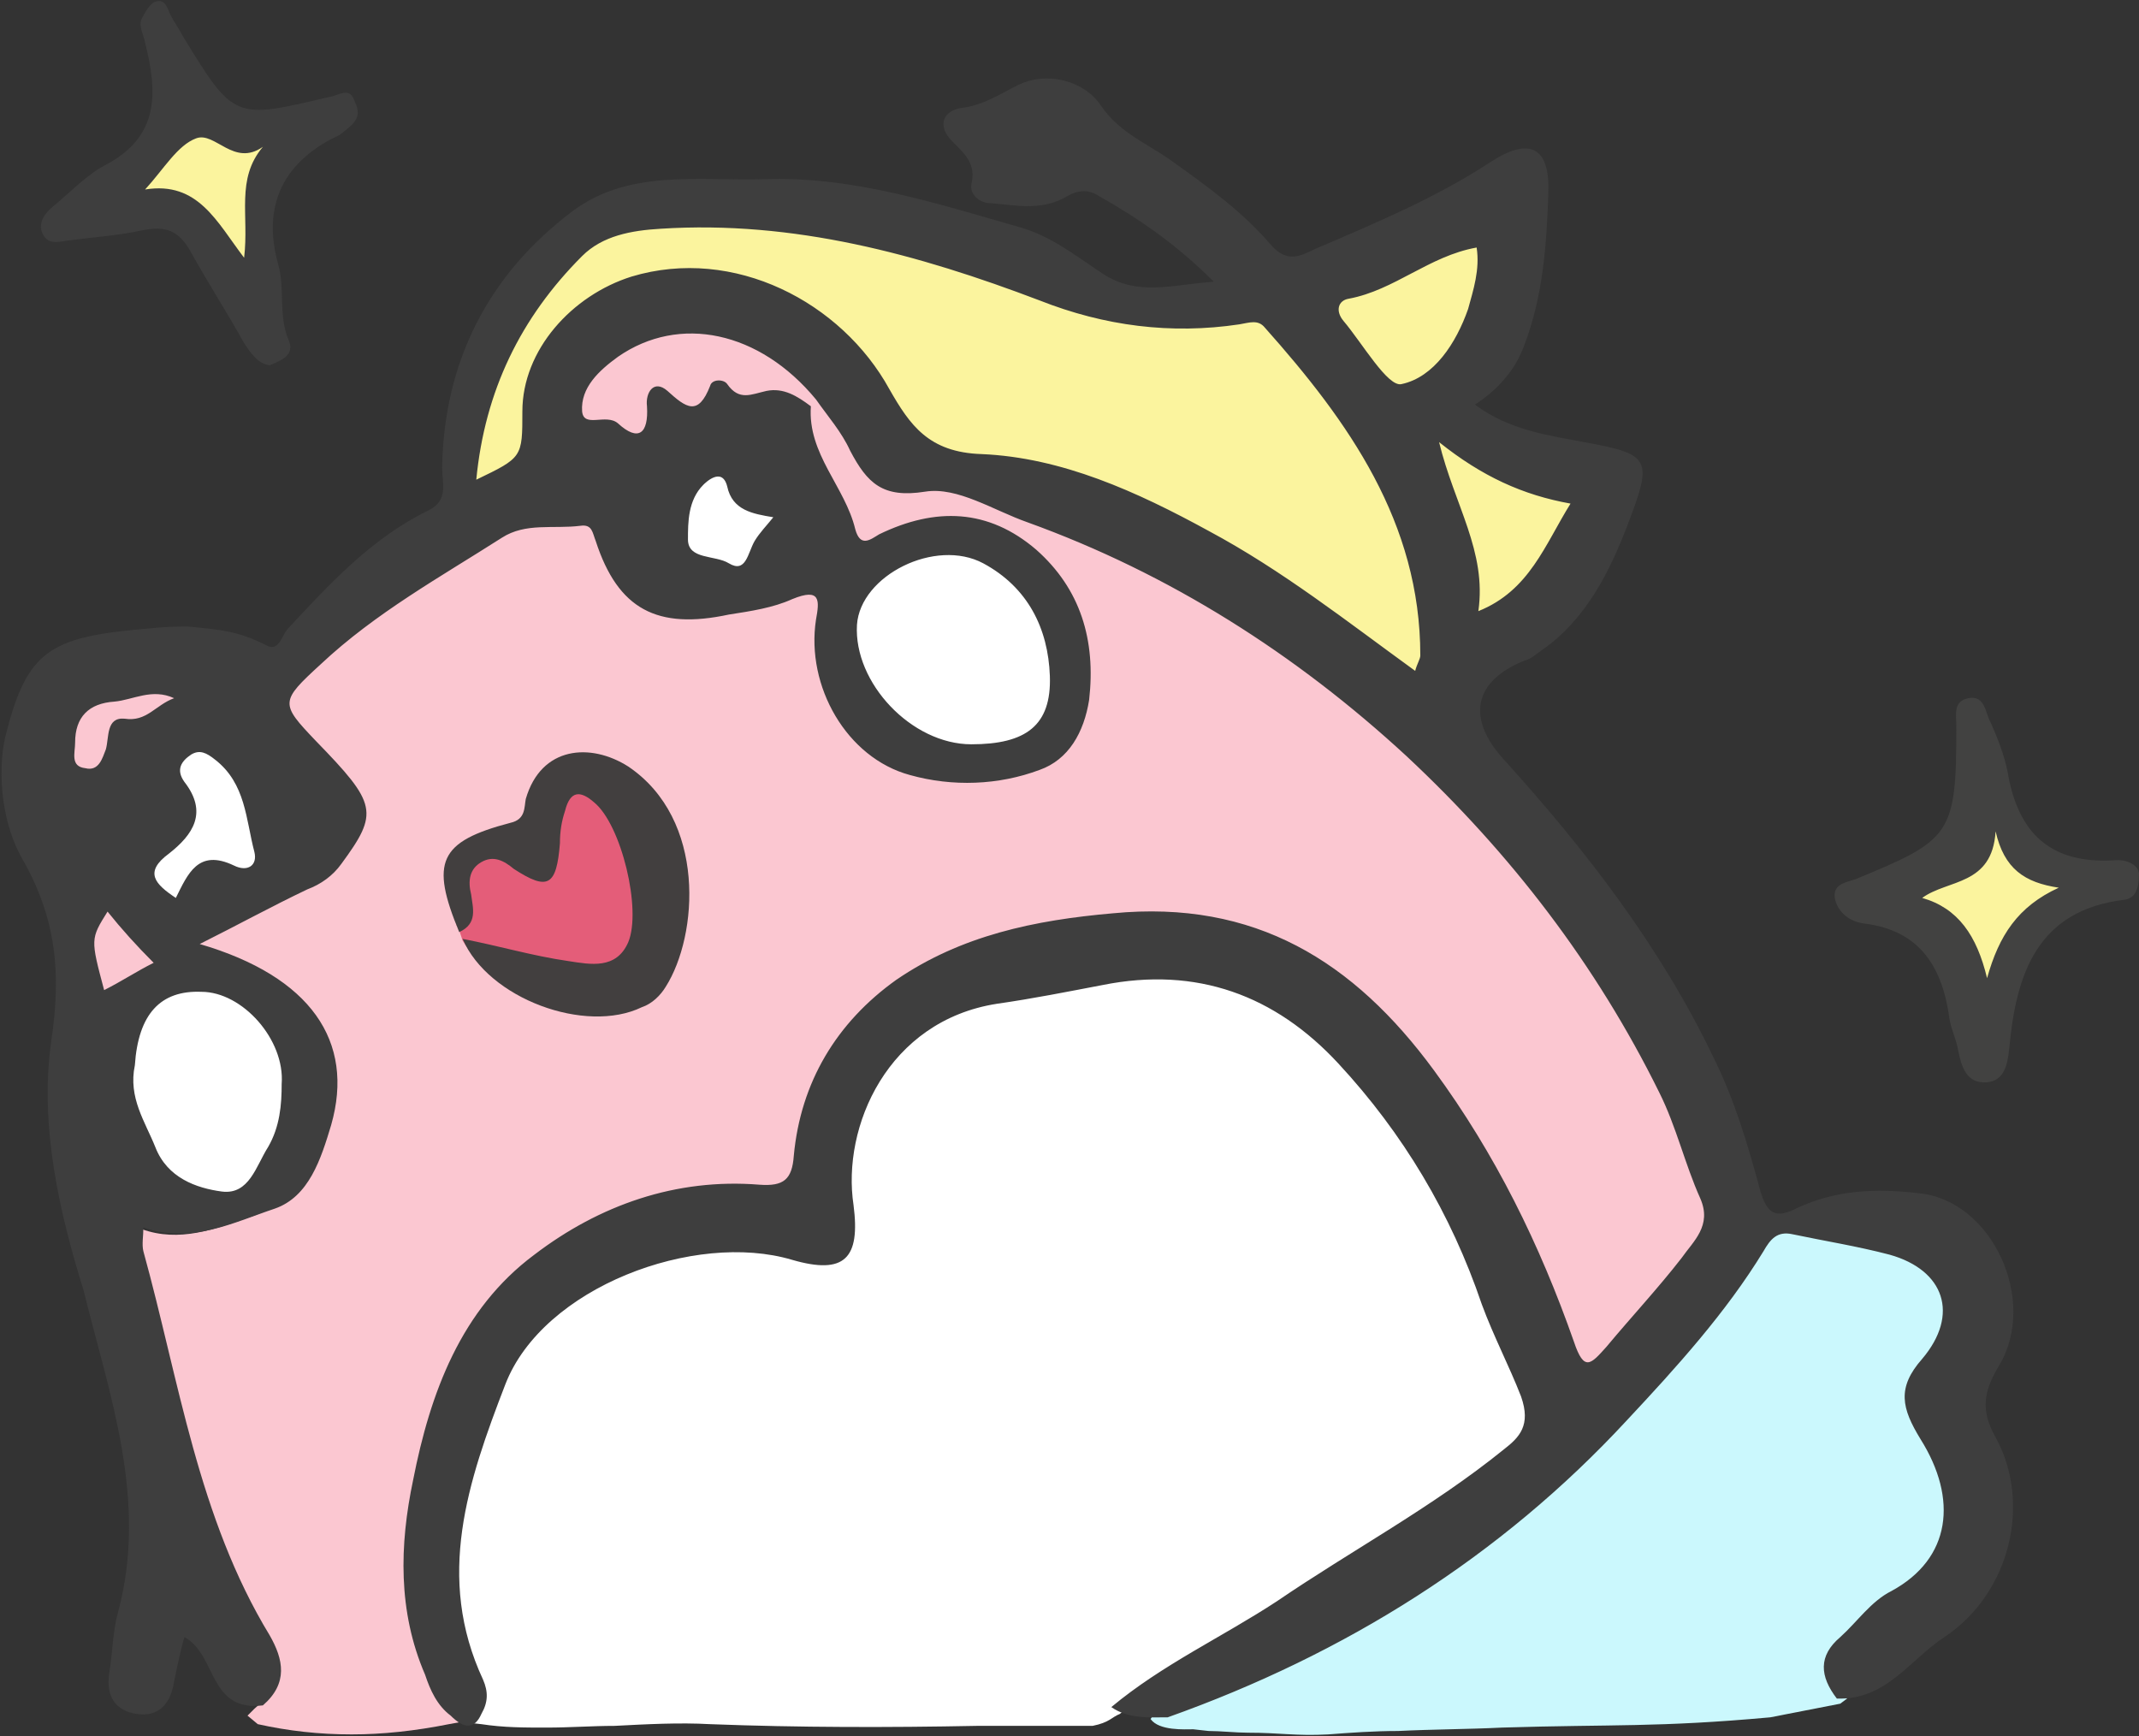 <?xml version="1.0" encoding="utf-8"?>
<!-- Generator: Adobe Illustrator 26.5.3, SVG Export Plug-In . SVG Version: 6.00 Build 0)  -->
<svg version="1.1" id="レイヤー_1" xmlns="http://www.w3.org/2000/svg" xmlns:xlink="http://www.w3.org/1999/xlink" x="0px"
	 y="0px" viewBox="0 0 125.3 101.7" style="enable-background:new 0 0 125.3 101.7;" xml:space="preserve">
<rect x="0" y="0" width="125.3" height="101.7" fill="#333333" stroke="none"/>
<style type="text/css">
	.st0{fill:#FBF49E;}
	.st1{fill:#CBF8FD;}
	.st2{fill:#3E3E3E;}
	.st3{fill:#FFFFFF;}
	.st4{fill:#FBC7D1;}
	.st5{fill:#424241;}
	.st6{fill:#E45D79;}
	.st7{fill:#423F3F;}
</style>
<g>
	<path class="st0" d="M18.4,6.7l-3.2,1.5c-0.7,0.5-1.2,0.3-2-0.2c-0.5-0.3-1.1-0.6-1.8-0.4c-0.9,0.3-1.6,1.2-2.2,2
		c-0.3,0.4-0.6,0.8-0.9,1.1l-1,1l1.4-0.2c2.4-0.3,3.4,1.1,4.7,3c0.2,0.3,0.4,0.6,0.6,0.9l0.7,1l0.2-1.2c0.1-0.8,0.1-1.6,0.1-2.4
		c0-1.5,0-2.7,0.9-3.9L18.4,6.7z"/>
	<path class="st1" d="M113.2,80c1.2-1.4,1.6-2.8,1.2-4.1c-0.4-1.3-1.6-2.3-3.4-2.8c-1.3-0.3-2.5-0.6-3.8-0.8c-0.7-0.1-1.3-0.3-2-0.4
		c-1.3-0.3-1.9,0.7-2.2,1.2c-2.2,3.6-5.1,6.8-7.9,9.8c-7.2,7.7-16.3,13.5-26.9,17.3l-0.6,0.2l-0.2,0.3c0.5,0.7,2,0.6,2.5,0.6
		l0.9,0.1c0.7,0,1.6,0.1,2.3,0.1c1.9,0,2.8,0.2,4.7,0.1c1.3-0.1,2.7-0.2,4.1-0.2c2-0.1,4.1-0.1,6.1-0.2c6.5-0.2,9.1,0,15.7-0.6
		l4.1-0.8l0.4-0.3c-0.9-1.1-0.9-2,0.1-2.9c0.3-0.3,0.7-0.6,1-1c0.6-0.6,1.2-1.3,1.9-1.6c1.7-0.9,2.7-2.2,3.1-3.7
		c0.5-1.8,0-3.8-1.3-5.9C112.1,82.5,111.9,81.5,113.2,80z"/>
	<path class="st2" d="M19.2,5.7C13.7,7,13.7,7,10.7,2.1c-0.2-0.4-0.5-0.8-0.7-1.2c-0.2-0.4-0.3-1-0.9-0.8C8.8,0.2,8.5,0.7,8.3,1.1
		C8.1,1.5,8.4,2,8.5,2.5c0.7,2.8,0.9,5.4-2.2,7.1c-1.2,0.6-2.1,1.6-3.2,2.5c-0.5,0.4-0.9,1-0.6,1.6c0.3,0.6,0.8,0.5,1.4,0.4
		c1.5-0.2,3-0.3,4.4-0.6c1.4-0.3,2.2,0,2.9,1.3c1,1.8,2.1,3.5,3.1,5.3c0.4,0.6,0.8,1.2,1.5,1.3c0.7-0.3,1.5-0.6,1.1-1.5
		c-0.6-1.4-0.2-3-0.6-4.4c-0.9-3.2,0.1-5.7,3-7.3c0.2-0.1,0.4-0.2,0.6-0.3c0.6-0.5,1.4-0.9,0.9-1.9C20.5,5,19.9,5.6,19.2,5.7z
		 M14.3,15.1c-1.6-2.1-2.7-4.5-5.8-4c1.1-1.2,1.9-2.6,3-3c1.1-0.4,2.2,1.7,3.9,0.5C13.8,10.5,14.6,12.6,14.3,15.1z"/>
	<path class="st0" d="M72.6,18.5l-0.2,0c-3.8,0.6-7.5,0.2-11.5-1.4c-8.7-3.3-15.6-4.6-22.4-4.2c-1.7,0.1-3.6,0.4-4.9,1.7
		c-3.7,3.7-5.8,8.2-6.3,13.3l-0.1,0.9l0.8-0.4c2.9-1.3,3-1.5,3-4.4c0-3.3,2.6-6.4,6-7.4c5.4-1.6,11.6,1.1,14.5,6.3
		c1.2,2.2,2.5,4,5.8,4.1c4.8,0.2,9.3,2.4,13.1,4.4c3.4,1.9,6.5,4.1,9.7,6.5c0.8,0.6,1.5,1.1,2.3,1.7l0.6,0.4l0.2-0.6
		c0-0.1,0.1-0.3,0.1-0.4c0.1-0.2,0.2-0.4,0.2-0.7c0-8.1-4.4-14.2-9.2-19.5C73.8,18.3,73.2,18.4,72.6,18.5z"/>
	<path class="st0" d="M79.3,20.5c1,1.4,1.8,2.5,2.7,2.5c0.1,0,0.1,0,0.2,0c1.8-0.4,3.4-2.2,4.3-4.7c0.3-1,0.8-2.3,0.5-3.8L86.9,14
		l-0.5,0.1c-1.5,0.2-2.8,0.9-4,1.6c-1.2,0.6-2.2,1.2-3.5,1.4c-0.4,0.1-0.8,0.4-0.9,0.8c-0.2,0.4,0,0.9,0.3,1.4
		C78.6,19.5,79,20,79.3,20.5z"/>
	<path class="st0" d="M84.6,25.5l-1.1-0.9l0.3,1.4c0.3,1.3,0.7,2.4,1.1,3.5c0.8,2.1,1.5,4,1.2,6.2l-0.1,0.8l0.8-0.3
		c2.6-1,3.7-3.1,4.8-5c0.3-0.5,0.5-1,0.8-1.4l0.4-0.6L92,29C89.3,28.5,87.1,27.4,84.6,25.5z"/>
	<path class="st0" d="M120.6,51.4c-1.9-0.3-2.9-1.1-3.3-2.9l-0.8-3l-0.2,3.1c-0.1,1.9-1.1,2.3-2.4,2.7c-0.6,0.2-1.2,0.4-1.7,0.9
		l-0.8,0.6l0.9,0.3c1.9,0.6,2.9,1.9,3.5,4.3l0.4,1.9l0.5-1.8c0.8-2.6,1.9-4.1,3.9-5l1.5-0.7L120.6,51.4z"/>
	<g>
		<path class="st3" d="M89.6,81.7c-0.3-0.9-0.7-1.7-1.1-2.6c-0.4-0.9-0.8-1.8-1.2-2.8C85.6,71,82.7,66.2,78.8,62
			c-3.9-4.2-8.7-5.8-14.3-4.7c-2.4,0.5-4.4,0.8-6.2,1.1c-6.4,1-9.6,7.2-8.8,12.4c0.2,1.4,0.1,2.4-0.3,2.7c-0.4,0.4-1.3,0.3-2.6-0.1
			c-5.7-1.7-15.1,1.5-17.4,7.6c-2,5.3-4.3,11.3-1.3,17.7c0.3,0.6,0.3,1-0.1,1.5l-0.5,0.7l0.9,0.1c1.3,0.2,2.5,0.2,3.8,0.2
			c1.4,0,2.7-0.1,4-0.1c1.9-0.1,3.8-0.2,5.6-0.1c5.2,0.2,10.5,0.2,15.6,0.1c2,0,3.9,0,5.9,0c0.1,0,0.8,0,0.9,0
			c1-0.2,1.1-0.5,1.6-0.7c1.8-1.5,3.9-2.7,5.9-3.9c1.2-0.7,2.5-1.5,3.7-2.3c1.5-1,3.1-2,4.6-2.9c2.9-1.8,6-3.7,8.8-6
			C89.3,84.6,90.4,83.7,89.6,81.7z"/>
		<path class="st3" d="M56.9,44.1c0,0,0.1,0,0.1,0c1.9,0,3.1-0.4,4-1.2c0.7-0.7,1.1-1.8,1-3.3c-0.1-3.2-1.5-5.6-4.1-7
			c-1.6-0.8-3.7-0.7-5.5,0.3c-1.6,0.9-2.5,2.2-2.6,3.7c-0.1,1.8,0.6,3.6,2,5.1C53.2,43.2,55.1,44.1,56.9,44.1z"/>
		<path class="st3" d="M11.9,57.6c-2.7-0.1-4.3,1.5-4.5,4.7c-0.4,1.7,0.3,3,0.8,4.2c0.1,0.3,0.3,0.6,0.4,0.9C9.3,69,10.8,70,13,70.3
			c0.1,0,0.3,0,0.4,0c1.3,0,1.9-1.2,2.4-2.2c0.1-0.3,0.2-0.5,0.4-0.7c0.7-1.2,0.8-2.5,0.9-3.7l0-0.2c0.1-1.4-0.5-2.9-1.6-4.1
			C14.5,58.3,13.2,57.6,11.9,57.6z"/>
		<path class="st3" d="M10,53l0.5,0.3l0.4-0.7c0.8-1.5,1.2-2.2,2.6-1.5c0.6,0.3,1.2,0.3,1.6-0.1c0.4-0.3,0.5-0.8,0.3-1.3
			c-0.1-0.4-0.2-0.8-0.3-1.2c-0.3-1.6-0.6-3.2-2.2-4.4c-0.4-0.3-1.1-0.9-2-0.3c-0.7,0.4-0.9,0.8-0.9,1.1c0,0.3,0,0.7,0.4,1.2
			c0.5,0.6,0.7,1.1,0.6,1.6c-0.1,0.6-0.5,1.2-1.4,1.9c-0.5,0.3-1.1,0.9-1,1.6C8.6,51.9,9.2,52.5,10,53z"/>
		<path class="st3" d="M41.6,33.1c0.3,0.1,0.7,0.1,0.9,0.2c0.3,0.1,0.5,0.2,0.7,0.2c0.1,0,0.2,0,0.4-0.1c0.5-0.2,0.7-0.7,0.9-1.2
			c0.1-0.2,0.1-0.3,0.2-0.4c0.1-0.3,0.4-0.5,0.6-0.8c0.1-0.1,0.3-0.3,0.4-0.5l0.6-0.7l-0.9-0.1c-1.3-0.2-2.1-0.3-2.3-1.4
			c-0.2-0.6-0.5-0.9-0.8-0.9c-0.7-0.2-1.3,0.4-1.5,0.6c-1,1-1,2.5-1,3.6C39.8,32.8,40.9,33,41.6,33.1z"/>
	</g>
	<g>
		<path class="st4" d="M99.9,70.1c-0.4-0.9-0.8-1.9-1.1-2.8c-0.4-1.1-0.8-2.3-1.3-3.4c-3.6-7.4-8.6-14-14.9-19.8
			C76,37.9,68.4,33.2,60.3,30.2c-0.5-0.2-1.1-0.4-1.7-0.7c-1.5-0.7-3.1-1.4-4.6-1.2c-2.3,0.4-3-0.4-3.8-2.1
			c-0.4-0.8-0.9-1.5-1.4-2.2c-0.1-0.2-0.3-0.4-0.4-0.6l0,0l-0.2-0.3l-0.4-0.5l0,0.1c-3.4-3.8-8.2-4.7-11.9-2.1
			c-1.1,0.8-2.4,1.9-2.3,3.7c0,0.3,0.1,0.6,0.3,0.7c0.3,0.3,0.8,0.3,1.1,0.2c0.4,0,0.6,0,0.8,0.1c0.5,0.5,1,0.7,1.4,0.7
			c0.2,0,0.3,0,0.4-0.1c0.5-0.3,0.7-0.9,0.7-2c0-0.4,0.1-0.6,0.1-0.6c0,0,0.1,0,0.3,0.2c0.6,0.5,1.3,1.2,2,1c0.7-0.2,1-0.9,1.2-1.5
			c0,0,0.2,0,0.2,0c0.8,1.1,1.8,0.9,2.5,0.7c0.1,0,0.2-0.1,0.3-0.1c0.7-0.2,1.3,0.1,2,0.7c0,1.7,0.7,3,1.4,4.3
			c0.5,0.9,0.9,1.8,1.2,2.7c0.1,0.5,0.3,0.8,0.7,1c0.5,0.2,1,0,1.3-0.2l0.2-0.1c3.3-1.6,6.2-1.3,8.7,0.8c2.4,2.1,3.4,4.9,2.9,8.3
			c-0.3,1.8-1.2,3.2-2.6,3.7c-2.2,0.9-4.8,1-7.3,0.3c-3.3-0.9-5.7-4.8-5.1-8.5c0.1-0.7,0.3-1.5-0.3-1.9c-0.5-0.4-1.2-0.1-1.8,0.1
			c-0.8,0.4-1.7,0.5-2.6,0.7c-0.3,0.1-0.6,0.1-0.9,0.2c-3.9,0.9-6-0.2-7.2-3.9l-0.1-0.2c-0.1-0.4-0.4-1.2-1.4-1.1
			c-0.5,0.1-0.9,0.1-1.4,0.1c-1.1,0-2.3,0-3.4,0.7c-0.7,0.5-1.5,1-2.3,1.4c-2.9,1.8-5.9,3.7-8.4,6.1c-1.3,1.2-2,1.9-2,2.7
			c0,0.8,0.6,1.4,1.7,2.6c3.6,3.7,3.4,3.9,1.4,6.6c-0.5,0.6-1.1,1-1.9,1.4c-1.5,0.7-2.9,1.5-4.5,2.2c-0.6,0.3-1.2,0.6-1.9,1
			l-1.1,0.6l1.2,0.4c4.3,1.3,9.1,4.1,7.3,10c-0.5,1.9-1.2,4-3,4.6c-0.4,0.1-0.7,0.3-1.1,0.4c-2,0.7-4.1,1.5-6.3,0.7l-0.7-0.2v0.7
			c0,0.1,0,0.3,0,0.4c0,0.4,0,0.7,0.1,1.1c0.5,1.9,1,3.9,1.5,5.8c1.4,5.7,2.8,11.6,6,16.9c0.9,1.4,0.8,2.5-0.3,3.4l-0.4,0.4l0.6,0.5
			c1.8,0.4,3.6,0.6,5.5,0.6c1.8,0,3.7-0.2,5.7-0.6l1.1-0.2l-0.9-0.7c-0.7-0.5-1-1.3-1.4-2.2c-1.4-3.2-1.6-6.7-0.7-11.1
			c1.3-6.3,3.4-10.3,6.9-12.9c4-3,8.3-4.4,12.9-4c1.7,0.1,2.4-0.4,2.6-2.1c0.4-4.2,2.4-7.5,5.8-9.9c3.9-2.7,8.5-3.5,12.4-3.8
			c7.4-0.7,13.3,2.1,18.4,9c3.3,4.4,5.8,9.4,8.1,15.8c0.3,0.8,0.6,1.4,1.1,1.5c0.6,0.1,1-0.4,1.6-1.1c0.6-0.7,1.2-1.4,1.8-2.1
			c0.9-1,1.8-2,2.6-3.1l0.3-0.3C99.8,72.9,100.7,71.7,99.9,70.1z M31.2,47.2c0-0.1,0-0.2,0.1-0.3c0.3-1.1,1-1.9,1.8-2.2
			c0.3-0.1,0.7-0.2,1-0.2c0.8,0,1.6,0.3,2.4,0.8c4.2,2.8,4,9.2,2,12.2c-0.3,0.5-0.7,0.8-1.2,1.1c-1.4,0.7-3.4,0.7-5.4,0
			c-2.1-0.8-3.8-2.1-4.4-3.6l-0.1-0.5l0-0.1c-0.9-2.1-1.1-3.2-0.7-4c0.4-0.7,1.3-1.2,3.4-1.8C31,48.4,31.1,47.7,31.2,47.2z"/>
		<path class="st4" d="M6.7,44.1c0.1-0.2,0.1-0.5,0.2-0.7c0.1-0.8,0.2-0.8,0.4-0.7c1.1,0.2,1.7-0.3,2.3-0.7c0.3-0.2,0.5-0.4,0.8-0.5
			l1.1-0.5l-1.1-0.5c-1-0.4-1.9-0.2-2.7,0c-0.4,0.1-0.7,0.2-1,0.2c-1.7,0.1-2.7,1.1-2.8,2.9c0,0.1,0,0.2,0,0.3
			c-0.1,0.5-0.2,1.6,1,1.8c0.1,0,0.2,0,0.3,0C6.2,45.6,6.5,44.6,6.7,44.1z"/>
		<path class="st4" d="M6.2,52.6l-0.3,0.6c-1,1.8-1,2-0.2,5l0.2,0.6l4.1-2.2L6.2,52.6z"/>
	</g>
	<path class="st2" d="M68.4,100.6c-1.1,0-2.3,0.1-3.3-0.6c3-2.5,6.5-4.1,9.7-6.2c4.4-3,9.1-5.5,13.3-8.9c0.9-0.7,1.6-1.4,1-3.1
		c-0.7-1.8-1.6-3.5-2.3-5.4c-1.8-5.3-4.6-10-8.4-14.1c-3.7-4-8.3-5.7-13.8-4.6c-2.1,0.4-4.1,0.8-6.2,1.1c-6.4,1-9.1,7.2-8.4,11.8
		c0.4,3.1-0.5,4.1-3.6,3.2c-5.7-1.7-14.6,1.6-16.8,7.3c-2.2,5.7-4.1,11.3-1.3,17.3c0.3,0.7,0.3,1.3-0.1,2c-0.4,0.9-1,0.9-1.8,0.1
		c-0.8-0.6-1.2-1.5-1.5-2.4c-1.6-3.7-1.5-7.6-0.7-11.4c1-5.1,2.8-10,7.1-13.2c3.8-2.9,8.3-4.5,13.2-4.1c1.4,0.1,1.9-0.3,2-1.7
		c0.4-4.3,2.5-7.8,6-10.3c3.8-2.6,8.1-3.5,12.7-3.9c8.3-0.8,14.1,2.8,18.8,9.2c3.6,4.9,6.2,10.2,8.2,15.9c0.6,1.8,1,1.3,1.9,0.3
		c1.5-1.8,3-3.4,4.4-5.2c0.7-1,1.8-1.9,1.1-3.5c-0.9-2-1.4-4.2-2.4-6.2c-3.7-7.5-8.7-14-14.8-19.7c-6.5-6-13.9-10.7-22.2-13.7
		c-2-0.7-4.1-2.1-6-1.8c-2.5,0.4-3.4-0.5-4.4-2.4c-0.5-1.1-1.3-2-2-3c-3.3-4-8-5-11.6-2.5c-1.1,0.8-2.2,1.8-2.1,3.2
		c0.1,1,1.4,0.1,2.1,0.7c1.2,1.1,1.8,0.6,1.7-1c-0.1-0.8,0.4-1.6,1.2-0.9c1.1,1,1.8,1.5,2.5-0.3c0.1-0.4,0.8-0.4,1-0.1
		c0.7,1,1.4,0.6,2.3,0.4c1-0.2,1.8,0.3,2.6,0.9c-0.2,2.8,2,4.7,2.6,7.2c0.3,1.1,0.9,0.6,1.4,0.3c3.3-1.6,6.4-1.5,9.2,0.9
		c2.6,2.3,3.5,5.3,3.1,8.8c-0.3,1.9-1.2,3.5-2.9,4.1c-2.4,0.9-5.1,1-7.6,0.3c-3.7-1-6.1-5.2-5.5-9.1c0.2-1.1,0.3-1.9-1.4-1.2
		c-1.1,0.5-2.4,0.7-3.7,0.9c-4.2,0.9-6.5-0.3-7.8-4.3c-0.2-0.5-0.2-1-0.9-0.9c-1.6,0.2-3.2-0.2-4.6,0.7c-3.6,2.3-7.4,4.4-10.6,7.4
		c-2.4,2.2-2.4,2.3-0.3,4.5c3.6,3.7,3.7,4.2,1.5,7.2c-0.5,0.7-1.2,1.2-2,1.5c-2.1,1-4.1,2.1-6.3,3.2c6.5,1.9,9.1,5.7,7.7,10.6
		c-0.6,2-1.3,4.2-3.3,4.9c-2.4,0.8-4.9,2.1-7.7,1.1c0,0.5-0.1,1,0,1.4c2.1,7.6,3.2,15.6,7.4,22.5c0.8,1.4,1.1,2.8-0.4,4.1
		c-3.2,0.4-2.7-3-4.6-4c-0.2,0.7-0.4,1.6-0.6,2.6c-0.2,1.3-0.9,2.1-2.2,1.9c-1.3-0.2-1.8-1.1-1.6-2.4c0.2-1.2,0.2-2.4,0.5-3.5
		c1.8-6.6-0.5-12.8-2-18.9C3.5,71.1,2.3,66,3,61c0.6-4,0.3-7.2-1.7-10.7c-1.1-1.9-1.5-4.8-1-7.1c1.2-4.8,2.4-5.8,7.5-6.3
		c1.2-0.1,1.7-0.2,3.2-0.2c2.1,0.2,3,0.3,4.6,1.1c0.7,0.4,0.9-0.5,1.2-0.9c2.5-2.7,5-5.4,8.3-7c1.2-0.6,0.8-1.6,0.8-2.5
		c0.1-6.2,2.7-11.3,7.6-15c3.3-2.5,7.4-1.8,11.2-1.9c5.2-0.2,10.1,1.4,15,2.8c1.8,0.5,3.2,1.6,4.7,2.6c2.1,1.5,4.1,0.8,6.7,0.6
		c-2.2-2.2-4.4-3.7-6.7-5c-0.6-0.4-1.2-0.4-1.9,0C61,12.4,59.4,12,58,11.9c-0.6,0-1.2-0.5-1.1-1.1c0.3-1.2-0.4-1.8-1.1-2.5
		c-1-1-0.5-1.9,0.7-2c1.2-0.2,2.1-0.8,3.1-1.3c1.8-0.9,4-0.2,4.9,1.2c1.1,1.6,2.7,2.2,4.1,3.2c2.1,1.5,4.2,3,5.9,5
		c0.9,1,1.7,0.6,2.5,0.2c3.5-1.5,7.1-3,10.3-5.1c2.3-1.5,3.5-0.9,3.4,1.8c-0.1,3-0.3,6-1.4,8.9c-0.5,1.4-1.5,2.6-2.9,3.5
		c2,1.5,4.3,1.8,6.4,2.2c3.9,0.7,4,1,2.6,4.7c-1.1,2.9-2.5,5.7-5.1,7.5c-0.3,0.2-0.6,0.5-1,0.6c-3,1.2-3.4,3.4-1.2,5.8
		c4.8,5.3,9.2,11,12.3,17.5c1.2,2.4,2,5.1,2.7,7.7c0.4,1.4,0.9,1.7,2.1,1.1c2.3-1.1,4.7-1.2,7.2-0.9c4.3,0.4,7,6.3,4.7,10.1
		c-0.9,1.5-1.1,2.6-0.2,4.2c2.1,3.8,0.9,9.1-3,11.7c-2,1.3-3.4,3.7-6.3,3.6c-1-1.3-1.1-2.5,0.2-3.6c1-0.9,1.8-2.1,3-2.7
		c3.5-1.9,3.9-5.4,1.7-8.9c-1.1-1.8-1.4-3,0.1-4.7c2.2-2.6,1.3-5.2-1.9-6.1c-1.9-0.5-3.8-0.8-5.7-1.2c-0.9-0.2-1.3,0.3-1.7,1
		c-2.2,3.6-5.1,6.8-8,9.9C87.9,91.2,78.8,96.9,68.4,100.6z M27.9,28.1c2.7-1.3,2.7-1.3,2.7-4c0-3.6,2.9-6.8,6.4-7.9
		c6-1.8,12.3,1.5,15.1,6.6c1.2,2.1,2.3,3.7,5.4,3.8c4.7,0.2,9.1,2.2,13.3,4.5c4.3,2.3,8.1,5.3,12.1,8.2c0.1-0.4,0.3-0.7,0.3-0.9
		c0-7.8-4.2-13.7-9.1-19.2c-0.4-0.5-0.9-0.3-1.5-0.2c-4,0.6-7.9,0.1-11.7-1.4c-7.1-2.7-14.4-4.7-22.2-4.2c-1.7,0.1-3.4,0.4-4.6,1.6
		C30.5,18.6,28.4,22.9,27.9,28.1z M56.9,43.6c3.2,0,4.7-1.1,4.6-4c-0.1-2.8-1.3-5.2-3.9-6.6c-2.8-1.5-7.2,0.7-7.4,3.6
		C50,40,53.4,43.6,56.9,43.6z M7.9,62.4c-0.4,1.9,0.6,3.3,1.2,4.8c0.7,1.8,2.4,2.4,3.9,2.6c1.6,0.2,2-1.5,2.7-2.6
		c0.7-1.2,0.8-2.5,0.8-3.7c0.2-2.6-2.3-5.4-4.7-5.4C9.4,58,8.1,59.4,7.9,62.4z M86.5,14.5C83.7,15,81.7,17,79,17.5
		c-0.6,0.1-0.8,0.7-0.3,1.3c1.1,1.3,2.6,3.9,3.4,3.7c1.9-0.4,3.2-2.4,3.9-4.4C86.3,17,86.7,15.8,86.5,14.5z M84.3,25.9
		c0.9,3.7,2.8,6.4,2.3,9.9c3-1.2,3.9-3.9,5.4-6.3C89.2,29,86.8,27.9,84.3,25.9z M10.3,52.6c0.7-1.4,1.3-2.9,3.4-1.9
		c0.8,0.4,1.4,0,1.2-0.8c-0.5-1.9-0.5-4-2.3-5.4c-0.5-0.4-0.9-0.6-1.4-0.3c-0.6,0.4-0.9,0.9-0.4,1.6c1.4,1.8,0.5,3.1-0.9,4.2
		C8.4,51.1,9.1,51.8,10.3,52.6z M45.3,30.3c-1.2-0.2-2.4-0.4-2.7-1.8c-0.3-1.2-1.3-0.2-1.4-0.1c-0.9,0.9-0.9,2.2-0.9,3.2
		c0,1.2,1.6,0.9,2.4,1.4c1,0.6,1.1-0.6,1.5-1.3C44.5,31.2,44.9,30.8,45.3,30.3z M10.2,40.9c-1.3-0.6-2.4,0.1-3.5,0.2
		c-1.5,0.1-2.3,0.9-2.3,2.4c0,0.6-0.3,1.4,0.6,1.5c0.8,0.2,1-0.6,1.2-1.1c0.2-0.7,0-1.9,1.1-1.8C8.6,42.3,9.1,41.3,10.2,40.9z
		 M9,56.4c-1-1-1.9-2-2.7-3C5.3,55,5.3,55,6.1,58C7.1,57.5,8,56.9,9,56.4z"/>
	<path class="st5" d="M125.3,51.2c0,1-0.3,1.4-0.8,1.5c-5.2,0.6-6.4,4.4-6.8,8.7c-0.1,1-0.3,1.9-1.3,2c-1.2,0.1-1.5-0.9-1.7-1.9
		c-0.1-0.6-0.4-1.2-0.5-1.8c-0.4-3-1.7-5.2-5-5.6c-0.8-0.1-1.5-0.6-1.7-1.4c-0.2-0.9,0.6-1,1.2-1.2c5.6-2.3,5.9-2.6,5.9-8.9
		c0-0.8-0.2-1.5,0.7-1.7c1-0.2,1,0.9,1.3,1.4c0.4,0.9,0.8,1.9,1,2.9c0.6,3.6,2.5,5.4,6.2,5.2C124.6,50.3,125.3,50.7,125.3,51.2z
		 M116.4,57.3c0.7-2.5,1.8-4.2,4.2-5.3c-2-0.3-3.2-1.1-3.7-3.3c-0.2,3.2-2.8,2.8-4.3,3.9C114.7,53.2,115.8,54.8,116.4,57.3z"/>
	<path class="st6" d="M35.1,46.7c-0.6-0.5-1.1-0.7-1.6-0.5c-0.4,0.1-0.8,0.6-0.9,1.3c-0.2,0.6-0.3,1.3-0.3,2
		c-0.1,1.5-0.3,1.7-0.4,1.8c-0.1,0-0.4,0.1-1.5-0.7c-0.6-0.4-1.5-1-2.5-0.4c-0.8,0.5-1.1,1.4-0.8,2.4l0,0.1c0.2,0.9,0.2,1.3-0.4,1.5
		l0.1,0l0.3,0.9l0.4,0.6c0.6,0.1,0.8,0.2,1.4,0.3c1.4,0.3,2.9,0.7,4.4,0.9l0.2,0c0.4,0.1,0.9,0.1,1.4,0.1c1,0,1.9-0.3,2.5-1.6
		C38.1,53.4,36.8,48.1,35.1,46.7z"/>
	<path class="st7" d="M26.9,54.6c-1.7-4.1-1.2-5.3,3-6.4c0.9-0.2,0.8-0.9,0.9-1.4c0.9-3.1,3.8-3.3,6-1.9c4.6,3.1,4.1,9.9,2.2,12.9
		c-0.3,0.5-0.8,1-1.4,1.2c-3.3,1.6-9-0.5-10.5-4c2.1,0.4,4.1,1,6.2,1.3c1.3,0.2,2.8,0.5,3.5-1.1c0.8-1.9-0.4-6.9-2-8.2
		c-0.8-0.7-1.4-0.7-1.7,0.5c-0.2,0.6-0.3,1.2-0.3,1.9c-0.2,2.5-0.7,2.8-2.7,1.5c-0.6-0.5-1.2-0.8-1.9-0.4c-0.7,0.4-0.8,1.1-0.6,1.9
		C27.7,53.2,28,54.1,26.9,54.6z"/>
</g>
</svg>
